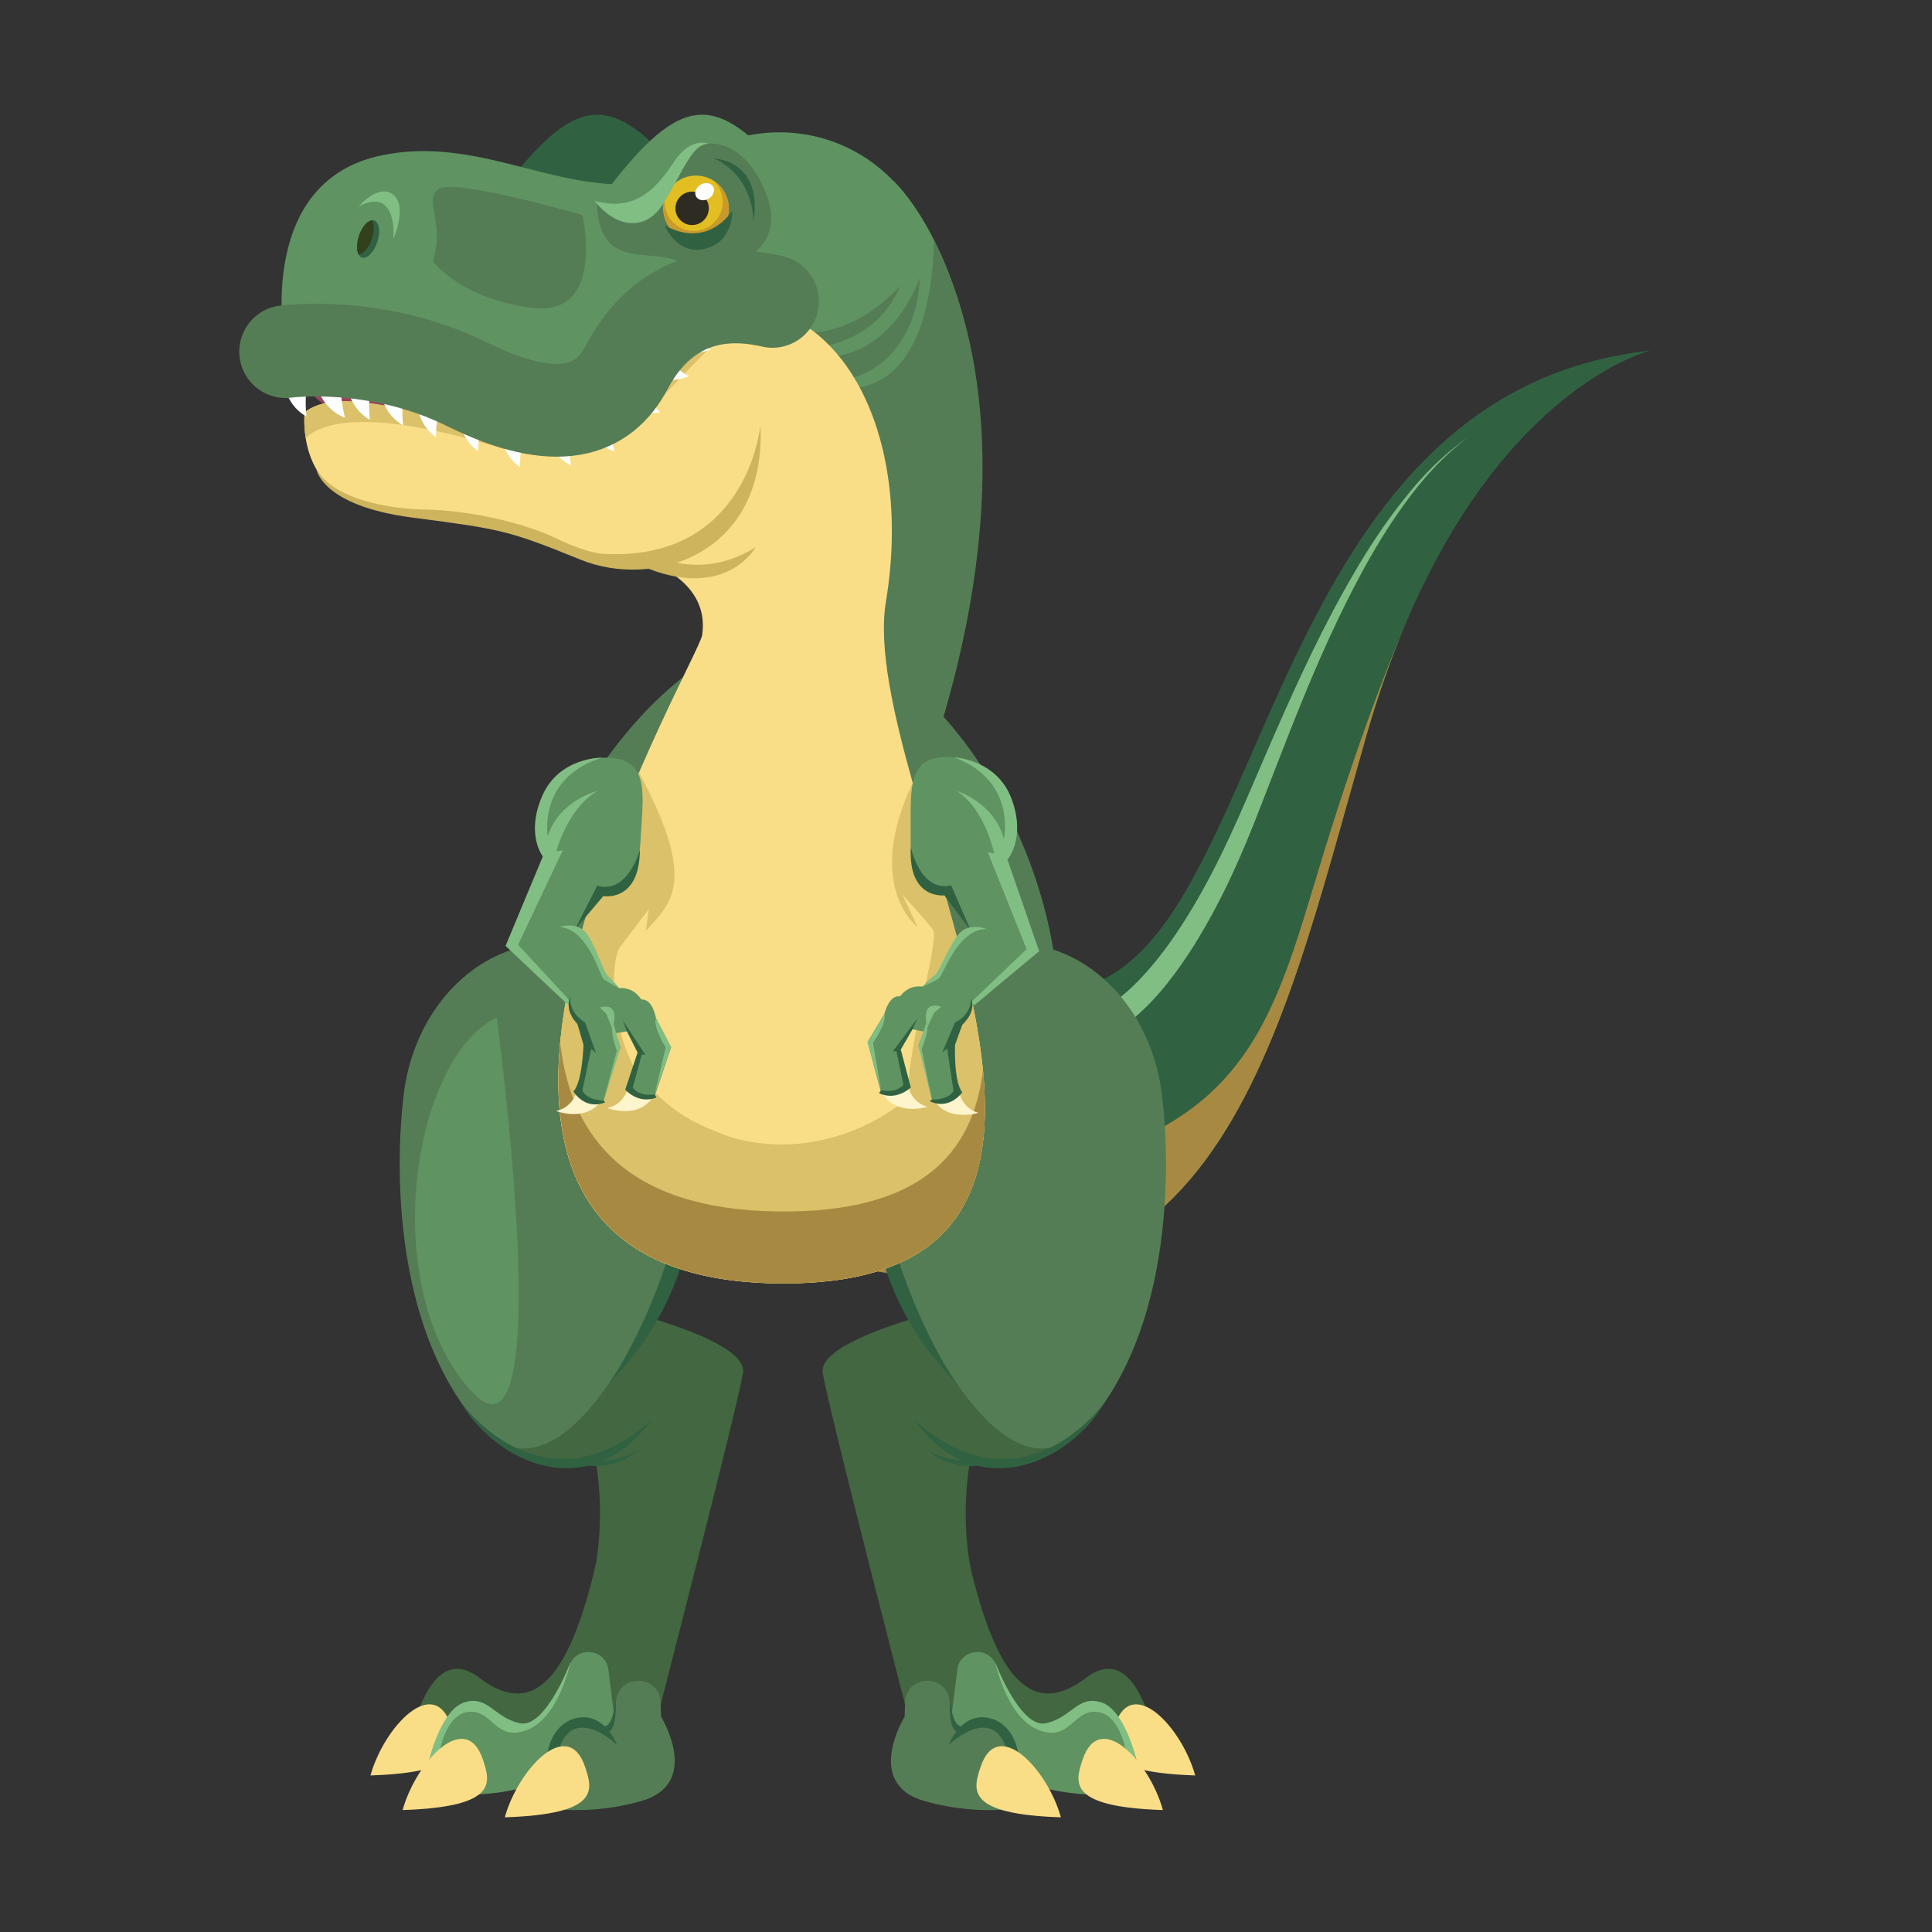 <?xml version="1.0" encoding="utf-8"?>
<!-- Generator: Adobe Illustrator 24.1.2, SVG Export Plug-In . SVG Version: 6.00 Build 0)  -->
<svg version="1.1" id="Layer_1" xmlns="http://www.w3.org/2000/svg" xmlns:xlink="http://www.w3.org/1999/xlink" x="0px" y="0px"
	 viewBox="0 0 125 125" style="enable-background:new 0 0 125 125;" xml:space="preserve">
<rect x="0" y="0" width="125" height="125" fill="#333333" stroke="none"/>
<style type="text/css">
	.st0{fill:#426741;}
	.st1{fill:#F9DE87;}
	.st2{fill:#557D55;}
	.st3{fill:#306242;}
	.st4{fill:#5F9362;}
	.st5{fill:#81BE83;}
	.st6{fill:#A88942;}
	.st7{fill:#9B4359;}
	.st8{fill:#DBC169;}
	.st9{fill:#FDFEFF;}
	.st10{fill:none;stroke:#557D55;stroke-width:6;stroke-linecap:round;stroke-miterlimit:10;}
	.st11{fill:#E3BE22;}
	.st12{fill:#2E2B23;}
	.st13{fill:#C89A2C;}
	.st14{fill:#FFFFFF;}
	.st15{fill:#CDB45D;}
	.st16{fill:#33401E;}
	.st17{fill:#FFF5CD;}
</style>
<g>
	<g>
		<g>
			<path class="st0" d="M38.56,101.17c-1.7,7.28-3.98,10.1-7.55,7.38c-3.57-2.72-4.68,5.06-4.68,5.06s3.02,0.84,6.98-0.28
				c3.97-1.13,6.22-3.8,6.22-3.8L38.56,101.17z"/>
			<g>
				<path class="st1" d="M23.97,114.87c6.19-0.2,5.68-1.79,5.2-3.25C28.07,108.32,24.85,111.72,23.97,114.87z"/>
			</g>
			<path class="st0" d="M35.54,83.65c0,0,13.01,2.49,12.53,5.2c-0.48,2.71-5.63,22.61-5.63,22.61s-5.38,1.57-8.54,0.14
				c0,0,6.2-6.91,4.68-16.84c0,0-9.63,1.14-9.9-8.84C28.42,75.94,35.54,83.65,35.54,83.65z"/>
			<path class="st2" d="M26.06,71.46c0,0-1.67,12.83,4.67,20.47c6.33,7.63,13.3-11.62,13.3-11.62L26.06,71.46z"/>
			<path class="st3" d="M39.42,89.47c0,0,4.21-5.79,5.51-15.74C44.94,73.73,46.34,82.55,39.42,89.47z"/>
			<path class="st4" d="M39.36,108.02c-0.17-1.36-2.07-1.56-2.52-0.26c-1.13,3.31-2.47,4.79-4.82,3c-3.57-2.72-4.68,5.06-4.68,5.06
				s3.02,0.84,6.98-0.28c3.97-1.13,5.5-3.86,5.5-3.86L39.36,108.02z"/>
			<path class="st5" d="M27.78,113.84c0,0,0.74-3.22,2.27-3.7c1.53-0.47,1.88,0.96,3.56,1.35c1.68,0.39,3.3-3.95,3.3-3.95
				s-0.73,3.59-2.81,4.39c-2.08,0.79-2.2-1.34-3.8-1.17c-1.6,0.17-1.94,3.01-1.94,3.01L27.78,113.84z"/>
			<path class="st2" d="M42.74,110.15c-0.05-1.75-2.58-1.92-2.87-0.19c-0.21,1.25-0.36,2.01-0.69,1.79
				c-3.77-2.42-4.68,5.06-4.68,5.06s3.02,0.84,6.98-0.28c3.97-1.13,1.29-5.46,1.29-5.46L42.74,110.15z"/>
			<g>
				<path class="st1" d="M26.05,117.11c6.19-0.2,5.68-1.79,5.2-3.25C30.15,110.55,26.93,113.95,26.05,117.11z"/>
			</g>
			<path class="st3" d="M42.14,91.87c-3.9,5.42-9.9,2.96-12.29-1.12C29.84,90.75,35.11,98.15,42.14,91.87z"/>
			<path class="st3" d="M38.17,94.48c0,0,1.83,0.25,3.2-0.73c0,0-1.24,1.33-3.42,1.07L38.17,94.48z"/>
			<path class="st3" d="M35.44,113.33c0,0,0.28-1.92,2-2.2c1.72-0.28,2.49,1.78,2.49,1.78s-2.99-2.91-3.86,0.6L35.44,113.33z"/>
			<path class="st3" d="M38.9,111.6c0,0,0.68,0.63,0.93-1.65c0,0,0.15,2.03-0.52,2.1C38.64,112.11,38.9,111.6,38.9,111.6z"/>
			<g>
				<path class="st1" d="M32.66,117.58c6.19-0.2,5.68-1.79,5.2-3.25C36.76,111.03,33.54,114.43,32.66,117.58z"/>
			</g>
		</g>
		<ellipse class="st2" cx="35.73" cy="72.43" rx="9.71" ry="11.4"/>
		<path class="st2" d="M38.21,76.63c0,0,0.33,10.56-5.05,15.77C33.17,92.4,39.09,90.62,38.21,76.63z"/>
	</g>
	<path class="st3" d="M55.15,56.87c29.69,27.11,19.02-30.63,51.64-34.19c0,0-12.09,2.89-18.4,24.97
		c-6.31,22.08-10.15,43.37-40.91,31.99L55.15,56.87z"/>
	<g>
		<path class="st6" d="M92.58,36.86L92.58,36.86c0,0-0.28,0.51-0.8,1.62C92.04,37.92,92.31,37.38,92.58,36.86z"/>
		<path class="st6" d="M85.76,54.81c-3.95,12.77-4.96,21.35-29.64,21.82L52,81.13c26.64,7.7,30.41-12.54,36.39-33.48
			c0.75-2.62,1.58-4.96,2.46-7.07C89.63,43.45,87.85,48.07,85.76,54.81z"/>
	</g>
	<path class="st5" d="M94.93,28.33c-1.54,1.16-2.84,2.6-3.97,4.15c-1.14,1.55-2.13,3.2-3.03,4.89c-1.81,3.39-3.3,6.94-4.7,10.52
		l-2.1,5.39c-0.72,1.8-1.5,3.59-2.41,5.32c-0.91,1.73-1.93,3.42-3.17,4.99c-0.62,0.78-1.31,1.53-2.09,2.2
		c-0.39,0.34-0.81,0.65-1.28,0.93c-0.23,0.14-0.47,0.27-0.74,0.38c-0.13,0.06-0.27,0.11-0.41,0.16c-0.07,0.02-0.15,0.05-0.23,0.07
		l-0.13,0.03c-0.05,0.01-0.08,0.02-0.18,0.03l-0.14-1.71c-0.04,0-0.01,0,0,0l0.05-0.01c0.04-0.01,0.08-0.02,0.12-0.03
		c0.09-0.02,0.18-0.05,0.27-0.09c0.18-0.07,0.37-0.16,0.56-0.26c0.37-0.2,0.74-0.45,1.09-0.73c0.7-0.56,1.35-1.21,1.96-1.92
		c1.21-1.41,2.25-3,3.19-4.65c1.89-3.3,3.29-6.89,4.85-10.43c1.55-3.54,3.17-7.06,5.12-10.4c0.97-1.67,2.03-3.3,3.24-4.81
		C91.98,30.83,93.35,29.43,94.93,28.33z"/>
	<path class="st7" d="M18.94,22.88c0,0-1.1,2.5,6.73,5.93c7.83,3.43,21.94,2.16,21.34-4.53C46.43,17.59,18.94,22.88,18.94,22.88z"/>
	<path class="st3" d="M32.62,12.15c4.62-6.01,6.82-5.97,10.76-1.69c0,0,0.42,3.73-3.73,5.5S32.62,12.15,32.62,12.15z"/>
	<circle class="st4" cx="50.43" cy="18.77" r="10.21"/>
	<path class="st4" d="M57.8,11.7c0,0,10.2,9.23,2.84,34.46l-16.61-0.11c0,0,3.04-5.29,1.83-16.59C44.65,18.18,57.8,11.7,57.8,11.7z"
		/>
	<path class="st2" d="M54.17,24.58c2.98-0.1,5.28-3.06,5.33-6.61c0,0-1.56,4.92-6.07,5.16L54.17,24.58z"/>
	<path class="st2" d="M53.08,22.45c0,0,3.72-0.39,5.15-3.95c0,0-2.56,2.98-5.82,3.01L53.08,22.45z"/>
	<path class="st2" d="M68.45,65.05c0,10.05-7.84,15.53-17.52,15.53S33.41,75.1,33.41,65.05c0-10.05,9.3-23.96,17.52-23.96
		C60.6,41.09,68.45,55,68.45,65.05z"/>
	<g>
		<g>
			<path class="st0" d="M62.73,101.17c1.7,7.28,3.98,10.1,7.55,7.38c3.57-2.72,4.68,5.06,4.68,5.06s-3.02,0.84-6.98-0.28
				c-3.97-1.13-6.22-3.8-6.22-3.8L62.73,101.17z"/>
			<g>
				<path class="st1" d="M77.33,114.87c-6.19-0.2-5.68-1.79-5.2-3.25C73.23,108.32,76.45,111.72,77.33,114.87z"/>
			</g>
			<path class="st0" d="M65.76,83.65c0,0-13.01,2.49-12.53,5.2c0.48,2.71,5.63,22.61,5.63,22.61s5.38,1.57,8.54,0.14
				c0,0-6.2-6.91-4.68-16.84c0,0,9.63,1.14,9.9-8.84C72.87,75.94,65.76,83.65,65.76,83.65z"/>
			<path class="st2" d="M75.24,71.46c0,0,1.67,12.83-4.67,20.47c-6.33,7.63-13.3-11.62-13.3-11.62L75.24,71.46z"/>
			<path class="st3" d="M61.87,89.47c0,0-4.21-5.79-5.51-15.74C56.36,73.73,54.96,82.55,61.87,89.47z"/>
			<path class="st4" d="M61.94,108.02c0.17-1.36,2.07-1.56,2.52-0.26c1.13,3.31,2.47,4.79,4.82,3c3.57-2.72,4.68,5.06,4.68,5.06
				s-3.02,0.84-6.98-0.28c-3.97-1.13-5.5-3.86-5.5-3.86L61.94,108.02z"/>
			<path class="st5" d="M73.52,113.84c0,0-0.74-3.22-2.27-3.7c-1.53-0.47-1.88,0.96-3.56,1.35c-1.68,0.39-3.3-3.95-3.3-3.95
				s0.73,3.59,2.81,4.39c2.08,0.79,2.2-1.34,3.8-1.17c1.6,0.17,1.94,3.01,1.94,3.01L73.52,113.84z"/>
			<path class="st2" d="M58.56,110.15c0.05-1.75,2.58-1.92,2.87-0.19c0.21,1.25,0.36,2.01,0.69,1.79c3.77-2.42,4.68,5.06,4.68,5.06
				s-3.02,0.84-6.98-0.28c-3.97-1.13-1.29-5.46-1.29-5.46L58.56,110.15z"/>
			<g>
				<path class="st1" d="M75.24,117.11c-6.19-0.2-5.68-1.79-5.2-3.25C71.14,110.55,74.37,113.95,75.24,117.11z"/>
			</g>
			<path class="st3" d="M59.16,91.87c3.9,5.42,9.9,2.96,12.29-1.12C71.46,90.75,66.18,98.15,59.16,91.87z"/>
			<path class="st3" d="M63.13,94.48c0,0-1.83,0.25-3.2-0.73c0,0,1.24,1.33,3.42,1.07L63.13,94.48z"/>
			<path class="st3" d="M65.86,113.33c0,0-0.28-1.92-2-2.2c-1.72-0.28-2.49,1.78-2.49,1.78s2.99-2.91,3.86,0.6L65.86,113.33z"/>
			<path class="st3" d="M62.39,111.6c0,0-0.68,0.63-0.93-1.65c0,0-0.15,2.03,0.52,2.1C62.66,112.11,62.39,111.6,62.39,111.6z"/>
			<g>
				<path class="st1" d="M68.64,117.58c-6.19-0.2-5.68-1.79-5.2-3.25C64.53,111.03,67.76,114.43,68.64,117.58z"/>
			</g>
		</g>
		<ellipse class="st2" cx="65.56" cy="72.43" rx="9.71" ry="11.4"/>
		<path class="st2" d="M63.09,76.63c0,0-0.33,10.56,5.05,15.77C68.13,92.4,62.21,90.62,63.09,76.63z"/>
	</g>
	<path class="st2" d="M61.05,46.37c4.73-16.24,1.79-26.06-0.62-30.84c-0.31,11.62-6.76,9.43-6.76,9.43v24.02L61.05,46.37z"/>
	<path class="st4" d="M51.59,23.51c-5.67-1.44-13.36,5.47-19.14,2.42c-7.88-4.16-13.97-3.18-13.97-3.18s-2.24-11.03,6.31-12.72
		s14.75,5.95,23.53-1.25L51.59,23.51z"/>
	<path class="st4" d="M39.4,12.15c4.62-6.01,6.82-5.97,10.76-1.69c0,0,0.42,3.73-3.73,5.5C42.28,17.74,39.4,12.15,39.4,12.15z"/>
	<path class="st2" d="M38.62,13.16c3.33,3.02,4.99-1.46,5.94-3.05s3.9-0.98,5.14,2.8c1.24,3.78-3.58,5.27-5.54,4.12
		C42.2,15.89,38.78,17.7,38.62,13.16z"/>
	<path class="st1" d="M44.38,20.22c8.97-2.91,14.93,6.66,12.94,18.7c-1.99,12.03,19.65,44.49-7.07,44.11
		c-28.51-0.4-5.09-40.12-4.82-41.94c0.55-3.74-3.95-4.91-3.95-4.91L44.38,20.22z"/>
	<path class="st8" d="M59.06,50.63c-3.19,6.73,0.3,9.34,0.3,9.34l-0.98-2.09c0,0,1.61,1.73,1.99,2.29c0.39,0.56-1.24,6.05-1.58,9.67
		c-0.33,3.62-5.78,5.32-5.78,5.32S45.5,73.75,42.48,71c-3.02-2.76-3.12-8.7-2.35-9.74c0.77-1.04,1.85-2.44,1.85-2.44l-0.2,1.42
		c1.56-1.77,3.45-3.01-0.43-10.25c-5.28,12.25-11.54,32.76,8.91,33.05C70.44,83.32,63.03,64.86,59.06,50.63z"/>
	<path class="st1" d="M48.01,19.76c-5.48-0.95-5.42,1.62-8.98,6.57c-3.56,4.96-15.64-2.62-19.32,0.35c0,0-0.42,3.58,2.29,5.27
		c2.71,1.69,10.17,1.27,14.62,3.52C41.07,37.73,53.05,35.46,48.01,19.76z"/>
	<path class="st8" d="M48.01,19.76c-5.48-0.95-5.42,1.62-8.98,6.57c-3.56,4.96-15.64-2.62-19.32,0.35c0,0-0.08,0.72,0.07,1.67
		c1.22-1.25,4.87-1.75,12.57,0.63c8.84,2.73,11.42-6.64,16.86-8.65C49.11,19.95,48.14,20.16,48.01,19.76z"/>
	<path class="st9" d="M39.59,25.46c-1.05,0.11-0.91,0.09-2.13,0.14c0.11,1.2,0.6,3.04,2.3,3.61C39.77,29.21,39.11,27.28,39.59,25.46
		z"/>
	<path class="st9" d="M37.25,26.37c-1.06-0.03-0.92-0.03-2.13-0.13c-0.04,1.2,0.21,3.09,1.83,3.87
		C36.95,30.11,36.54,28.12,37.25,26.37z"/>
	<path class="st9" d="M34.56,26.59c-1.04-0.21-0.9-0.18-2.07-0.49c-0.24,1.18-0.31,3.08,1.15,4.12
		C33.64,30.23,33.57,28.2,34.56,26.59z"/>
	<path class="st9" d="M31.86,25.57c-1.04-0.21-0.9-0.18-2.07-0.49c-0.24,1.18-0.31,3.08,1.15,4.12
		C30.94,29.21,30.87,27.18,31.86,25.57z"/>
	<path class="st9" d="M29.13,24.66c-1.04-0.21-0.9-0.18-2.07-0.49c-0.24,1.18-0.31,3.08,1.15,4.12
		C28.21,28.3,28.14,26.26,29.13,24.66z"/>
	<path class="st9" d="M26.63,23.8c-1.06-0.1-0.91-0.09-2.11-0.27c-0.12,1.19,0,3.1,1.56,3.99C26.08,27.51,25.8,25.5,26.63,23.8z"/>
	<path class="st9" d="M24.48,23.44c-1.06-0.1-0.91-0.09-2.11-0.27c-0.12,1.19,0,3.1,1.56,3.99C23.93,27.15,23.65,25.13,24.48,23.44z
		"/>
	<path class="st9" d="M22.29,23.28c-1.06,0.07-0.92,0.06-2.13,0.06c0.07,1.2,0.49,3.06,2.17,3.69
		C22.33,27.03,21.74,25.09,22.29,23.28z"/>
	<path class="st9" d="M20.36,23.23c-1.06-0.09-0.91-0.08-2.11-0.26c-0.11,1.2,0.02,3.1,1.58,3.98
		C19.83,26.95,19.54,24.94,20.36,23.23z"/>
	<path class="st9" d="M40.79,23.45c-0.88,0.59-0.76,0.51-1.81,1.13c0.66,1,1.96,2.4,3.73,2.1C42.71,26.68,41.22,25.29,40.79,23.45z"
		/>
	<path class="st9" d="M41.91,21.67c-0.71,0.78-0.62,0.68-1.49,1.53c0.88,0.81,2.48,1.86,4.13,1.14
		C44.56,24.34,42.78,23.35,41.91,21.67z"/>
	<path class="st9" d="M43.34,19.93c-0.71,0.78-0.62,0.68-1.49,1.53c0.88,0.81,2.48,1.86,4.13,1.14
		C45.99,22.59,44.21,21.61,43.34,19.93z"/>
	<path class="st10" d="M18.48,22.75c0,0,5.84-0.8,11.73,2.11c5.89,2.91,8.85,1.74,10.34-1.1s4.38-5.43,9.43-4.26"/>
	<circle class="st11" cx="45.03" cy="13.48" r="2.12"/>
	<circle class="st12" cx="44.78" cy="13.48" r="1.08"/>
	<path class="st13" d="M46.18,11.7c0.36,0.34,0.58,0.82,0.58,1.36c0,1.04-0.84,1.88-1.88,1.88c-1.04,0-1.88-0.84-1.88-1.88
		c0-0.06,0-0.13,0.01-0.19c-0.06,0.19-0.09,0.4-0.09,0.61c0,1.17,0.95,2.12,2.12,2.12c1.17,0,2.12-0.95,2.12-2.12
		C47.15,12.74,46.76,12.08,46.18,11.7z"/>
	<path class="st14" d="M46.13,12.06c0.15,0.24,0.04,0.59-0.26,0.78c-0.3,0.19-0.66,0.14-0.82-0.1c-0.15-0.24-0.04-0.59,0.26-0.78
		C45.61,11.77,45.97,11.82,46.13,12.06z"/>
	<path class="st3" d="M43,14.56c0,0,2.46,1.68,4.38-0.91c0,0,0.07,2.03-1.79,2.45C43.74,16.53,43,14.56,43,14.56z"/>
	<path class="st3" d="M46.15,10.24c0,0,2.43,0.83,2.6,4.04C48.75,14.28,49.56,10.62,46.15,10.24z"/>
	<path class="st15" d="M49.2,27.51c0,0-0.81,8.88-10.22,8.32c0,0-0.92,0-3.04-1.02c-2.12-1.02-5.71-1.8-8.36-1.84
		c-2.65-0.04-5.99-0.72-7.11-2.61c0,0,0.34,2.36,6.16,3.12c5.82,0.76,6.25,0.83,10.93,2.73C42.23,38.12,49.6,35.96,49.2,27.51z"/>
	<path class="st15" d="M43.12,36.22c0,0,2.76,1.12,5.78-0.83c0,0-1.82,3.38-6.94,1.41L43.12,36.22z"/>
	<g>
		<g>
			<path class="st3" d="M24.22,14.27c-0.33-0.11-0.77,0.34-0.99,1c-0.22,0.66-0.14,1.28,0.19,1.39c0.33,0.11,0.77-0.34,0.99-1
				C24.63,15,24.54,14.38,24.22,14.27z"/>
			<path class="st16" d="M23.22,15.26c0.19-0.58,0.56-0.99,0.86-1.01c0.14,0.26,0.15,0.72-0.02,1.21c-0.19,0.58-0.56,0.99-0.86,1.01
				C23.06,16.22,23.06,15.75,23.22,15.26z"/>
		</g>
		<path class="st5" d="M23.2,13.36c2.57-1.35,2.25,2.1,2.25,2.1s0.93-2.09,0.01-2.85C24.51,11.82,23.2,13.36,23.2,13.36z"/>
	</g>
	<path class="st2" d="M37.69,13.92c0,0-8.48-2.48-9.37-1.66c-0.89,0.82,0.44,1.96-0.3,4.67c0,0,1.92,2.49,6.53,3
		C39.17,20.43,37.69,13.92,37.69,13.92z"/>
	<path class="st8" d="M63.06,65.61c-6.78,13.43-25.19,10.64-24.93-7.04c-3.52,11.42-4.02,24.23,12.12,24.46
		C63.62,83.22,64.89,75.19,63.06,65.61z"/>
	<path class="st6" d="M50.26,78.38c-9.63-0.14-13.33-4.76-14.01-10.89c-0.77,8.29,2.06,15.37,14.01,15.54
		c11.63,0.16,14.1-5.89,13.34-13.78C62.93,74.74,59.46,78.51,50.26,78.38z"/>
	<path class="st5" d="M38.46,12.98c1.23,1.6,3.24,2.23,4.53,0.08S44.8,9.3,45.86,9.3c0,0-1.16-0.51-2.27,1.19
		C42.48,12.19,41.07,13.75,38.46,12.98z"/>
	<path class="st4" d="M32.14,65.84c-5.42,2.56-7.73,17.21-1.78,24.02C36.3,96.67,32.14,65.84,32.14,65.84z"/>
	<g>
		<path class="st17" d="M40.64,70.35c0,0-0.2,1.09-1.35,1.34c0,0,2.13,0.83,3.06-0.89L40.64,70.35z"/>
		<path class="st17" d="M37.33,70.54c0,0-0.2,1.09-1.35,1.34c0,0,2.13,0.83,3.06-0.89L37.33,70.54z"/>
		<path class="st4" d="M41.49,53.59c-0.15,2.44-0.15,4.43-2.59,4.28c-2.44-0.15-4.3-2.25-4.15-4.69c0.15-2.44,2.25-4.3,4.69-4.15
			C41.88,49.17,41.64,51.15,41.49,53.59z"/>
		<path class="st4" d="M35.96,53.63l-3.19,7.53l3.97,3.73c0,0,2.36,1.05,3.59-0.4c0,0-0.21-0.73-0.91-1.16
			c-0.7-0.44-1.12-3.22-2.24-3.16l2.5-3.28C39.67,56.88,39.04,53.75,35.96,53.63z"/>
		<path class="st4" d="M37.02,65.17l0.81,2.42c0,0-0.17,2.83-0.63,3.05c0,0,1.01,1.1,1.83,0.66c0,0,1.05-3.49,1.11-3.5
			c0.06-0.02-0.74-2.15-0.74-2.15L37.02,65.17z"/>
		<path class="st4" d="M36.82,64.34c0,0-0.21,2.29,1.73,2.49s3.43-0.55,3.43-0.55s-0.09-2.45-1.93-2.35
			C38.21,64.04,36.82,64.34,36.82,64.34z"/>
		<path class="st4" d="M40.14,65.72l1.19,2.37l-0.82,2.45c0,0,0.81,0.72,1.84,0.4l1.07-3.18l-0.98-1.89c0,0-0.25-1.5-1.15-1.15
			S40.14,65.72,40.14,65.72z"/>
		<path class="st5" d="M38.95,49.02c0,0-2.76-0.05-3.86,2.46c-1.1,2.5,0.03,3.93,0.03,3.93l-2.41,5.79l3.94,3.72L36.85,65l0.03-0.24
			l-3.36-3.63l2.89-6.11L36,55.07c0,0,0.74-2.82,2.68-3.9c0,0-2.49,0.58-3.24,2.93C35.43,54.1,34.78,50.31,38.95,49.02z"/>
		<path class="st3" d="M36.89,64.53c0,0-0.43,0.78,0.47,1.72l0.39,1.35c0,0-0.06,2.39-0.65,3.02c0,0,0.73,1.24,2.06,0.7l-0.11-0.11
			c0,0-1.06-0.01-1.37-0.65l0.57-2.71l0.31,0.28l-0.71-1.99C37.84,66.15,36.85,65.63,36.89,64.53z"/>
		<path class="st5" d="M38.8,65.18l0.43,0.41l0.38,0.97C39.61,66.56,40.27,64.8,38.8,65.18z"/>
		<path class="st3" d="M41.4,54.99c0,0-0.78,2.9-2.76,2.31l-1.46,2.87l1.85-2.19C39.03,57.97,41.38,58.41,41.4,54.99z"/>
		<path class="st3" d="M40.56,66.73l-0.26-0.7l1.45,2.21l-0.23-0.01l-0.58,2.14c0,0,0.36,0.59,1.41,0.44L42.48,71
			c0,0-1.01,0.52-2.03-0.49l0.8-2.41L40.56,66.73z"/>
		<path class="st5" d="M36.16,59.97c0,0,1.18-0.38,1.78,0.41c0.6,0.8,1.12,2.52,1.34,2.7c0.21,0.19,0.77,0.85,0.77,0.85
			s-0.72-0.36-0.99-0.58C38.79,63.14,38.06,60.07,36.16,59.97z"/>
		<path class="st5" d="M42.44,65.86l0.98,1.89l-1.07,3.06l0.72-3.04C43.07,67.77,42.23,66.45,42.44,65.86z"/>
		<path class="st5" d="M39.7,66.25l0.43,1.54l-1.08,3.42l0.86-3.24C39.9,67.97,39.4,66.61,39.7,66.25z"/>
	</g>
	<g>
		<path class="st17" d="M58.74,70.19c0,0,0.14,1.1,1.26,1.42c0,0-2.18,0.69-3-1.07L58.74,70.19z"/>
		<path class="st17" d="M62.04,70.58c0,0,0.14,1.1,1.26,1.42c0,0-2.18,0.69-3-1.07L62.04,70.58z"/>
		<path class="st4" d="M58.92,53.41c0,2.45-0.12,4.43,2.32,4.43c2.45,0,4.43-1.98,4.43-4.43c0-2.45-1.98-4.43-4.43-4.43
			C58.8,48.97,58.92,50.96,58.92,53.41z"/>
		<path class="st4" d="M64.44,53.78l2.72,7.71l-4.19,3.48c0,0-2.42,0.9-3.56-0.62c0,0,0.25-0.71,0.98-1.11
			c0.73-0.4,1.31-3.14,2.43-3.02l-2.29-3.43C60.54,56.8,61.36,53.72,64.44,53.78z"/>
		<path class="st4" d="M62.68,65.24l-0.95,2.36c0,0,0,2.84,0.45,3.08c0,0-1.07,1.03-1.86,0.55c0,0-0.83-3.55-0.89-3.57
			c-0.06-0.02,0.87-2.1,0.87-2.1L62.68,65.24z"/>
		<path class="st4" d="M62.92,64.43c0,0,0.07,2.3-1.88,2.38c-1.95,0.08-3.39-0.76-3.39-0.76s0.24-2.44,2.07-2.22
			C61.55,64.04,62.92,64.43,62.92,64.43z"/>
		<path class="st4" d="M59.53,65.6l-1.34,2.29l0.67,2.49c0,0-0.85,0.67-1.86,0.28l-0.87-3.24l1.09-1.82c0,0,0.34-1.48,1.22-1.07
			C59.31,64.93,59.53,65.6,59.53,65.6z"/>
		<path class="st5" d="M61.74,49c0,0,2.76,0.12,3.71,2.69c0.95,2.57-0.27,3.92-0.27,3.92l2.05,5.93l-4.16,3.47l-0.21,0.07
			l-0.02-0.25l3.58-3.42l-2.51-6.27l0.41,0.08c0,0-0.57-2.86-2.43-4.05c0,0,2.45,0.74,3.06,3.12C64.94,54.29,65.82,50.54,61.74,49z"
			/>
		<path class="st3" d="M62.84,64.61c0,0,0.38,0.8-0.58,1.68l-0.47,1.32c0,0-0.09,2.39,0.47,3.06c0,0-0.81,1.19-2.1,0.58l0.12-0.11
			c0,0,1.06,0.06,1.41-0.56l-0.41-2.74l-0.32,0.26l0.83-1.95C61.8,66.16,62.81,65.71,62.84,64.61z"/>
		<path class="st5" d="M60.9,65.14l-0.46,0.38l-0.44,0.94C60.01,66.47,59.45,64.67,60.9,65.14z"/>
		<path class="st3" d="M58.93,54.81c0,0,0.6,2.94,2.61,2.47l1.28,2.95l-1.72-2.3C61.11,57.93,58.74,58.23,58.93,54.81z"/>
		<path class="st3" d="M59.05,66.58l0.3-0.68l-1.58,2.12H58l0.45,2.17c0,0-0.4,0.56-1.44,0.35l-0.14,0.18c0,0,0.97,0.58,2.06-0.36
			l-0.65-2.45L59.05,66.58z"/>
		<path class="st5" d="M63.85,60.11c0,0-1.15-0.46-1.8,0.3c-0.65,0.76-1.28,2.44-1.5,2.61c-0.22,0.17-0.82,0.8-0.82,0.8
			s0.74-0.32,1.02-0.52C61.03,63.1,61.95,60.08,63.85,60.11z"/>
		<path class="st5" d="M57.22,65.6l-1.09,1.82l0.88,3.12l-0.53-3.07C56.48,67.47,57.4,66.2,57.22,65.6z"/>
		<path class="st5" d="M59.94,66.16l-0.52,1.51l0.87,3.48l-0.66-3.28C59.63,67.86,60.21,66.53,59.94,66.16z"/>
	</g>
</g>
</svg>
